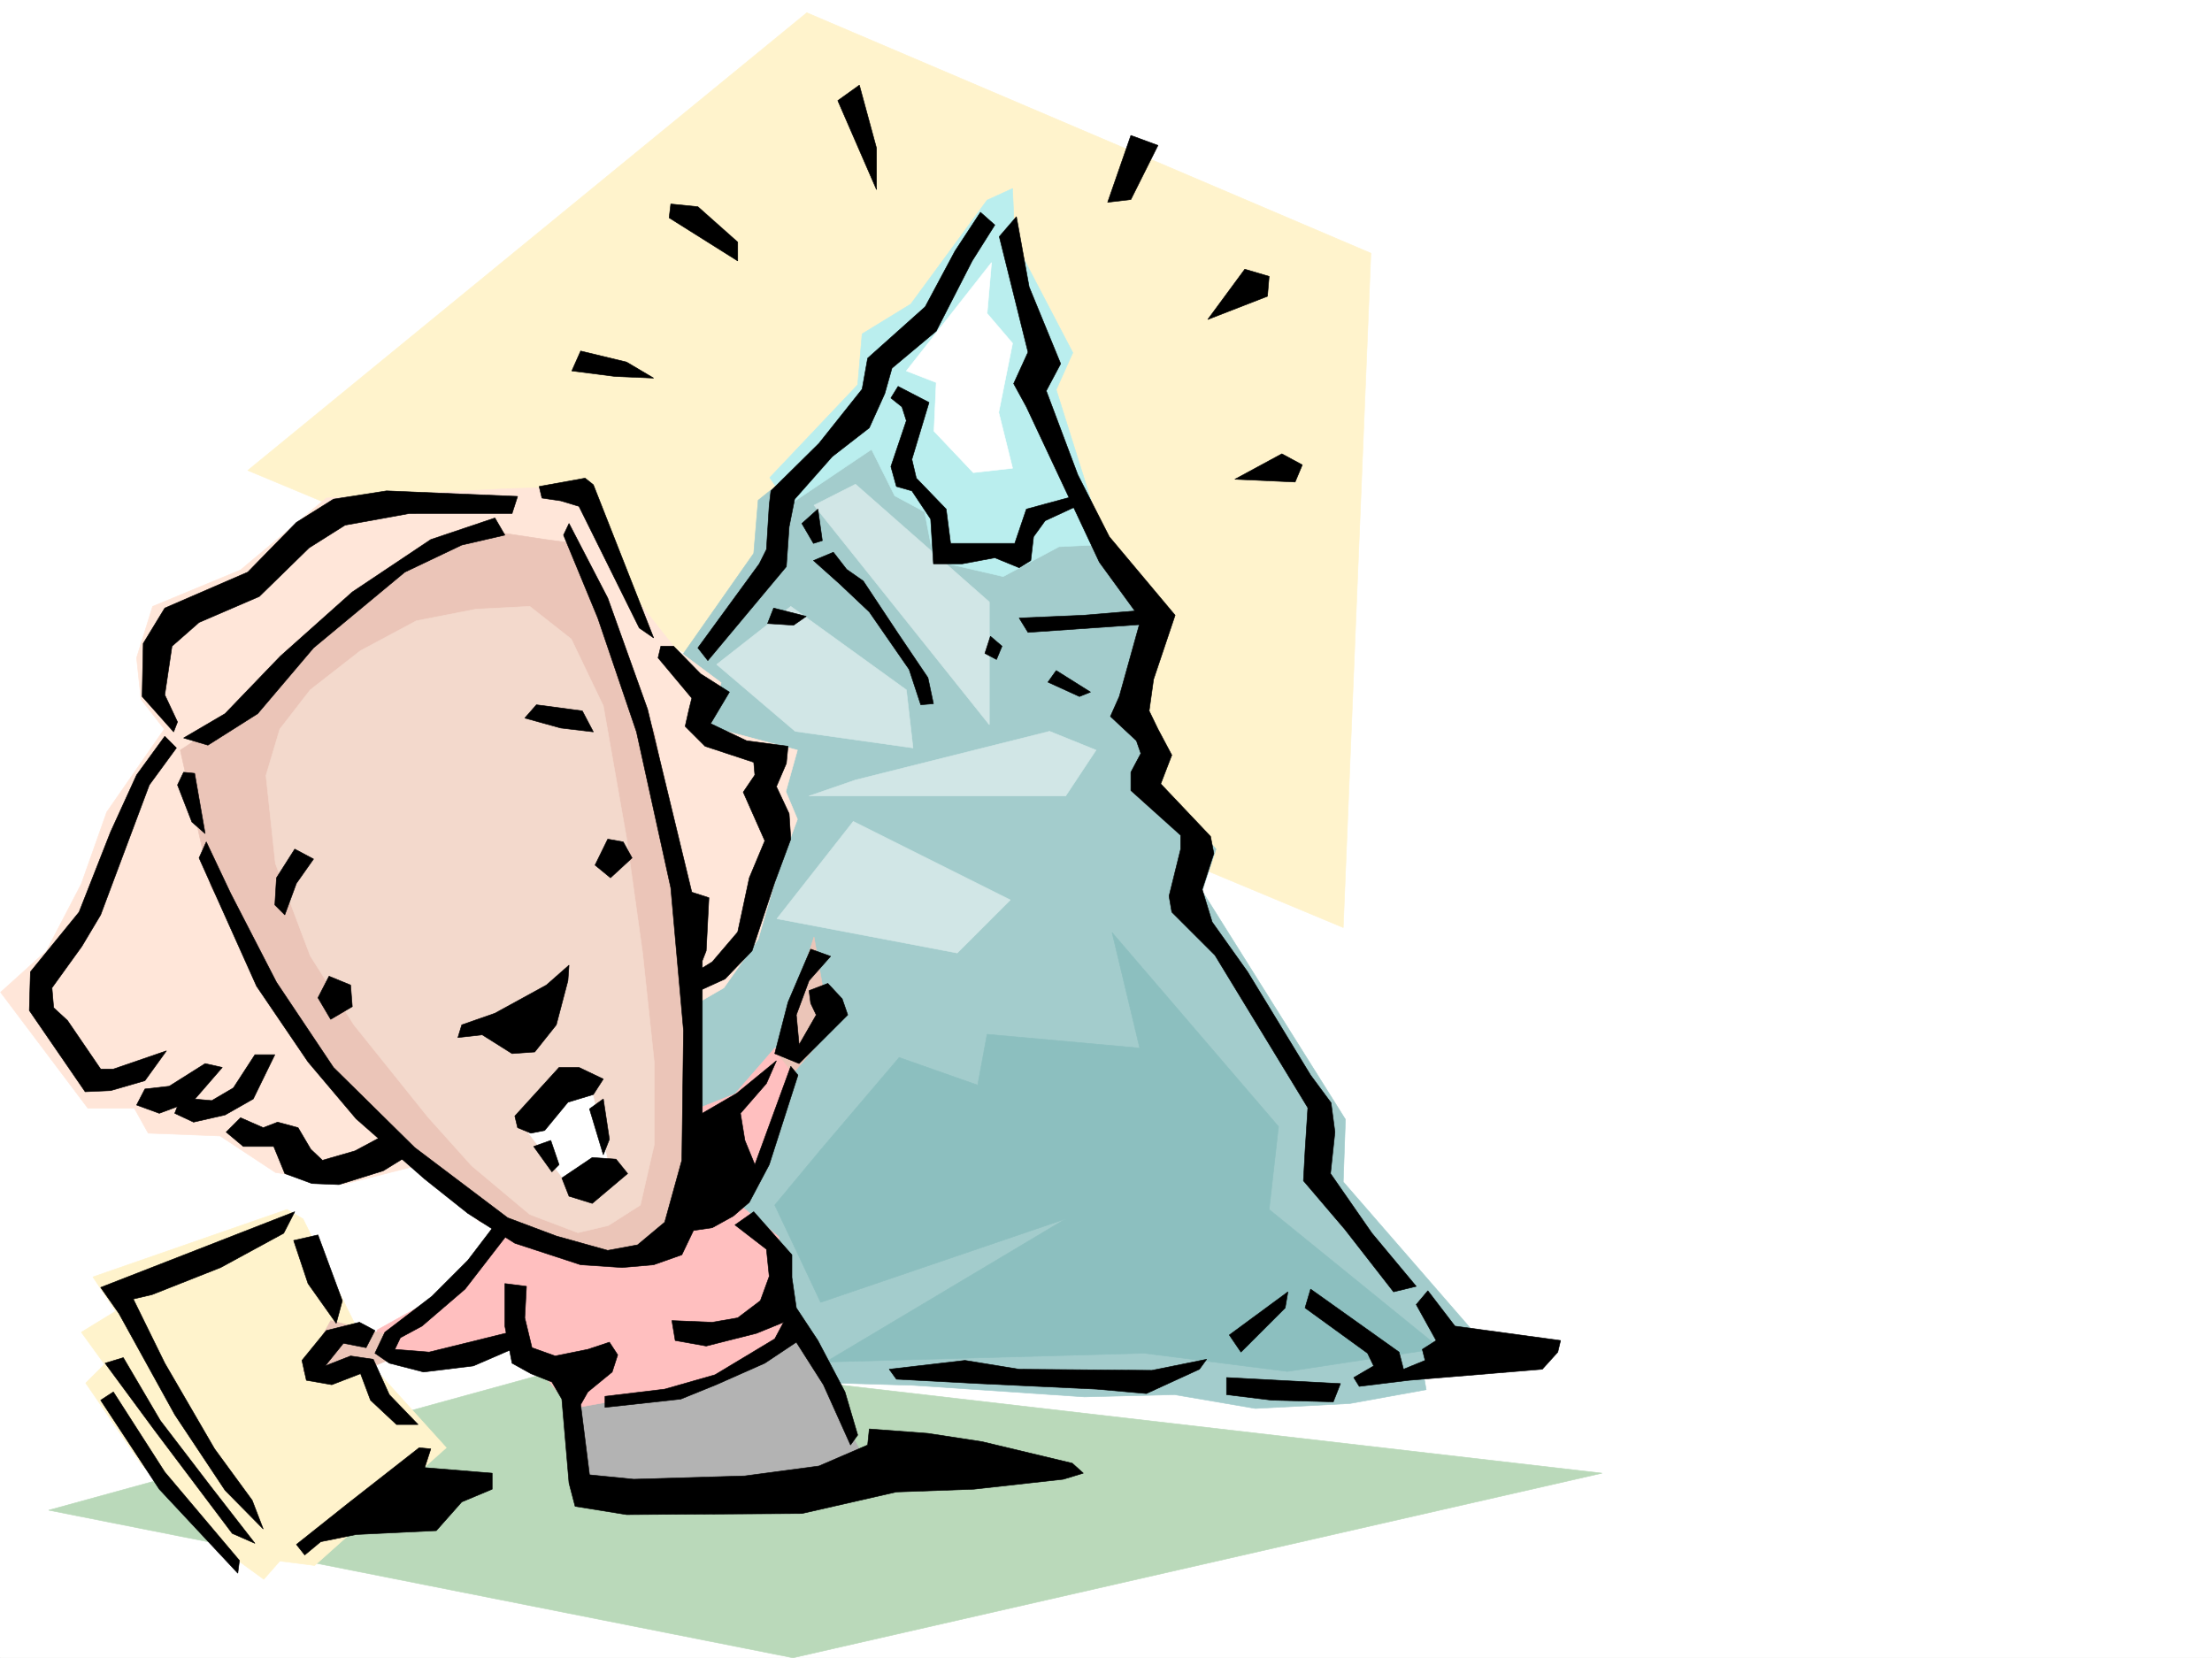<svg xmlns="http://www.w3.org/2000/svg" width="2997.016" height="2246.661"><rect width="100%" height="100%" fill="#808080" stroke="none"/><defs><clipPath id="a"><path d="M0 0h2997v2244.137H0Zm0 0"/></clipPath></defs><path fill="#fff" d="M0 2246.297h2997.016V0H0Zm0 0"/><g clip-path="url(#a)" transform="translate(0 2.16)"><path fill="#fff" fill-rule="evenodd" stroke="#fff" stroke-linecap="square" stroke-linejoin="bevel" stroke-miterlimit="10" stroke-width=".743" d="M.742 2244.137h2995.531V-2.16H.743Zm0 0"/></g><path fill="#fff3cc" fill-rule="evenodd" stroke="#fff3cc" stroke-linecap="square" stroke-linejoin="bevel" stroke-miterlimit="10" stroke-width=".743" d="M1093.156 17.242 335.672 637.41l1484.277 619.422 37.457-913.77zm0 0"/><path fill="#bad9ba" fill-rule="evenodd" stroke="#bad9ba" stroke-linecap="square" stroke-linejoin="bevel" stroke-miterlimit="10" stroke-width=".743" d="M817.426 1839.578 65.922 2046.297l1008.508 200 1096.168-250.164zm0 0"/><path fill="#a3cccc" fill-rule="evenodd" stroke="#a3cccc" stroke-linecap="square" stroke-linejoin="bevel" stroke-miterlimit="10" stroke-width=".743" d="m1061.684 650.156-34.45 27.68-6.02 71.906L908.84 910.051 739.5 1783.39l159.605 83.91 337.903 9.734 232.293 15.719 122.11-3.012 109.401 18.73 128.13-6.726 103.378-18.73-5.98-34.446 81.64-30.734-188.03-216.457 2.972-84.613-194.055-309.36 18.73-56.926-87.663-99.628 18.73-37.418-28.465-62.954 34.485-113.074-128.13-159.57-325.937-80.856zm0 0"/><path fill="#8cbfbf" fill-rule="evenodd" stroke="#8cbfbf" stroke-linecap="square" stroke-linejoin="bevel" stroke-miterlimit="10" stroke-width=".743" d="m1111.887 1557.941 106.39-125.082 106.391 37.457 12.746-68.894 206.8 18.691-37.456-156.52 225.527 262.91-12.746 112.333 231.512 187.996-206.801 31.473-194.05-24.711-431.548 11.965 325.153-193.973-331.918 113.074-62.168-131.805zm0 0"/><path fill="#d1e6e6" fill-rule="evenodd" stroke="#d1e6e6" stroke-linecap="square" stroke-linejoin="bevel" stroke-miterlimit="10" stroke-width=".743" d="m1156.11 1113.02 212.78 106.39-71.945 71.906-244.257-46.449zm2.972-56.145 262.984-65.926 62.954 25.457-41.215 62.168h-347.637Zm-87.664-235.227-100.371 78.668 106.394 90.633 159.567 22.485-8.992-78.668zm87.664-165.511-56.188 28.465 237.532 297.355V815.664Zm0 0"/><path fill="#baeeee" fill-rule="evenodd" stroke="#baeeee" stroke-linecap="square" stroke-linejoin="bevel" stroke-miterlimit="10" stroke-width=".743" d="m1337.414 271.16-103.379 140.797-65.96 40.43-5.985 68.933-119.137 125.825 25.492 37.457 112.375-75.657 31.477 62.91 40.469 21.739 12.707 65.926 93.683 21.699 75.656-40.43 62.211-3.012-65.964-209.73 22.484-50.168-78.668-150.574-2.973-71.903zm0 0"/><path fill="#fff" fill-rule="evenodd" stroke="#fff" stroke-linecap="square" stroke-linejoin="bevel" stroke-miterlimit="10" stroke-width=".743" d="m1343.398 355.77-115.382 146.82 40.464 15.719-3.007 65.921 53.214 56.188 53.215-6.02-18.77-75.62 18.77-93.645-34.488-40.43zm0 0"/><path fill="#b3b3b3" fill-rule="evenodd" stroke="#b3b3b3" stroke-linecap="square" stroke-linejoin="bevel" stroke-miterlimit="10" stroke-width=".743" d="m764.25 1883.016 25.453 144.554 269.008-9.738 113.117-40.426-97.398-182.012zm0 0"/><path fill="#fff3cc" fill-rule="evenodd" stroke="#fff3cc" stroke-linecap="square" stroke-linejoin="bevel" stroke-miterlimit="10" stroke-width=".743" d="m388.848 1638.836-262.985 91.379 30.73 46.45-46.448 28.464 31.476 43.441-25.492 25.453 74.914 109.364 97.437 106.351 68.934 50.203 21.7-24.75 47.195 6.024 178.332-159.567-90.672-100.37-103.38-209.692zm0 0"/><path fill="#ffe6d9" fill-rule="evenodd" stroke="#ffe6d9" stroke-linecap="square" stroke-linejoin="bevel" stroke-miterlimit="10" stroke-width=".743" d="m689.293 662.121-247.227 12.746-116.128 97.36L206.8 821.648l-21.742 69.676 5.984 56.188 31.477 40.43-77.926 112.37-34.45 97.36-47.195 90.633-62.207 56.187 118.395 157.262h62.914l18.765 33.703 97.399 3.754 74.918 49.46 93.644 15.72 97.399-24.711 416.61-241.207 46.448-65.887 25.454-87.66 27.722-74.875-15.719-37.461 15.72-56.184-118.356-31.437 14.976-59.942-62.207-46.449-68.933-87.625-59.942-131.805zm0 0"/><path fill="#ffbfbf" fill-rule="evenodd" stroke="#ffbfbf" stroke-linecap="square" stroke-linejoin="bevel" stroke-miterlimit="10" stroke-width=".743" d="m683.313 1648.574-87.665 106.352-84.652 47.195-3.75 34.445 103.379 6.02 91.414-21.738 71.945 87.625 178.336-31.438 119.098-74.914-18.73-71.906 3.011-53.918-53.215-43.441 50.204-97.399 27.722-102.598-30.691-12.746-53.961 62.168-112.371 44.223zm0 0"/><path fill="#ebc5b8" fill-rule="evenodd" stroke="#ebc5b8" stroke-linecap="square" stroke-linejoin="bevel" stroke-miterlimit="10" stroke-width=".743" d="m1052.688 1426.133 50.206-156.555 12.004 68.895 25.454 37.457-65.922 78.668zM522.96 1808.102l-74.913-18.73-37.457 68.933 40.469 15.718 75.656-31.437zM739.5 731.055l-59.941-8.996-59.16 12.707-81.68 30.734-68.934 56.148-80.937 75.657-62.91 65.925-53.215 34.446-28.465 18.73 41.21 184.278 87.665 153.547 131.101 172.273 144.63 128.05 115.386 50.208 81.64 12.707 43.477-21.703 41.211-78.63 15.719-119.097-9.734-156.558-18.731-181.266-31.473-169.266-65.925-156.554-53.215-99.63zm0 0"/><path fill="#f3d9cc" fill-rule="evenodd" stroke="#f3d9cc" stroke-linecap="square" stroke-linejoin="bevel" stroke-miterlimit="10" stroke-width=".743" d="m645.11 825.402-80.934 15.758-75.66 40.426-68.192 53.18-41.21 53.175-18.731 62.91 12.75 119.098 47.191 125.082 59.2 93.645 100.406 125.082 59.199 65.922 78.668 65.882 65.18 24.75 41.21-9.734 43.442-27.723 18.73-81.64V1438.84l-15.718-147.524-21.743-155.812-31.472-179-43.442-90.633-56.187-44.223Zm0 0"/><path fill="#fff" fill-rule="evenodd" stroke="#fff" stroke-linecap="square" stroke-linejoin="bevel" stroke-miterlimit="10" stroke-width=".743" d="m761.238 1467.305-47.195 65.18 50.207 65.921 59.937-21.738-22.48-100.367zm0 0"/><path fill-rule="evenodd" stroke="#000" stroke-linecap="square" stroke-linejoin="bevel" stroke-miterlimit="10" stroke-width=".743" d="m786.73 475.613 62.168 14.973 36.715 21.742-52.43-2.27-58.456-7.468zm119.883-180.484 92.899 58.414v-25.492l-53.957-47.938-36.715-3.715zm228.5-158.824 52.473 120.62v-56.187l-23.227-85.394zm397.097 47.191-31.476 90.633 31.477-3.754 36.715-73.39zm154.368 181.27-50.203 68.148 80.898-31.434 2.266-26.98zM1673.09 649.41l63.691-34.484 27.723 14.976-9.734 23.223zm-456.297-125.86 41.953 21.74-23.227 77.144 5.985 25.453 40.469 41.953 5.98 46.453h86.922l15.754-46.453 77.144-20.957-1.484 13.453-50.203 23.223-15.719 21.742-3.754 32.219-15.758 9.734-32.96-13.488-44.184 8.21h-38.98l-3.754-60.644-25.458-38.203-20.996-5.98-7.468-26.981 20.96-62.168-5.984-18.73-14.976-11.965zm-108.66 166.29 6.023 42.699-12.004 3.754-15.718-26.98zm-59.942 134.074 44.223 11.223-17.242 12.004-35.191-2.27zm80.938-75.656 17.988 23.222 22.48 15.72 47.196 71.163 40.469 59.942 7.468 35.187-17.207 1.488-15.757-47.937-53.957-77.887-40.43-38.203-35.227-31.433zm212.781 113.859-7.504 23.223 15.754 8.25 7.469-17.985zm89.149 46.449 46.453 29.207-14.977 5.985-42.695-19.473zm-50.204-71.16 86.918-3.754 98.926-8.25-1.527 19.47-172.313 12.003zm0 0"/><path fill-rule="evenodd" stroke="#000" stroke-linecap="square" stroke-linejoin="bevel" stroke-miterlimit="10" stroke-width=".743" d="m1328.422 287.621-34.445 52.434-40.47 75.656-77.925 69.637-7.508 41.957-58.418 73.39-65.18 64.434-2.265 19.473-3.754 59.902-9.734 19.473-83.168 113.859 13.488 17.242 106.395-127.348 3.753-53.921 7.504-37.457 50.95-57.672 50.164-38.946 20.996-46.449 9.738-34.445 59.938-50.168 48.718-95.129 30.695-48.68zm48.718 5.981 17.204 95.128 42.738 104.125-19.512 36.715 42.739 113.82 42.695 83.91 89.148 106.352-29.207 86.88-5.984 42.698 11.965 24.711 18.73 35.227-14.976 38.945 67.449 71.16 4.496 23.188-15.758 48.719 13.488 44.183 47.977 67.407 85.395 140.058 27.722 37.457 5.238 39.688-5.98 56.183 56.184 80.899 59.941 71.906-30.73 7.469-65.926-84.614-56.184-65.921 2.227-40.47 3.754-58.413-125.864-206.723-58.453-58.418-3.715-21.738 15.72-63.652v-18.731l-67.45-60.645v-24.75l13.492-25.453-5.984-17.246-35.23-32.922 12.003-26.976 29.211-104.867-56.187-77.145-98.887-210.476-17.242-31.473 19.472-42.66-38.945-156.555zM730.504 659.148l62.21-11.261 11.22 8.992 81.68 207.465-19.47-13.45-81.68-164.808-24.71-7.465-25.496-3.754zM726.79 954.98l62.17 8.25 14.974 28.465-44.18-5.242-48.719-13.488zm185.804-79.375 36.715 37.457 38.945 24.711-25.457 42.7 48.68 23.183 56.226 7.508-2.266 23.227-13.492 31.437 17.246 36.715 2.227 34.445-21.7 58.457-30.734 92.86-36.714 38.203-42.696 19.473-6.023-23.227 31.476-19.473 34.485-40.43 15.719-73.43 20.996-50.163-29.247-65.922 15.758-23.227-1.523-17.203-65.922-21.742-26.98-26.976L933.55 961l3.754-15.016-45.707-54.66 3.754-15.719zM701.297 672.598l-177.55-7.47-71.946 11.224-50.203 31.476-65.926 67.406-112.41 48.68-29.207 47.938-1.489 71.906 42.7 47.937 5.238-13.492-17.242-36.676 9.773-65.922 36.676-32.218 81.68-35.192 67.449-65.922 48.68-30.691 86.917-15.758H693.79zm0 0"/><path fill-rule="evenodd" stroke="#000" stroke-linecap="square" stroke-linejoin="bevel" stroke-miterlimit="10" stroke-width=".743" d="m248.754 999.945 56.187-32.965 74.914-77.886 97.438-86.918 106.39-71.121 86.883-29.25 13.489 23.226-58.414 13.489-77.184 36.714L424.82 877.836l-75.656 89.144-67.45 42.7zm14.976 47.934 14.23 81.64-17.983-15.757-19.473-50.164 8.25-17.243zm-40.468-50.203-38.203 52.433-35.227 77.145-42.7 108.617-65.921 80.898-1.484 52.434 75.656 110.106 34.449-1.524 46.488-13.45 29.207-40.468-71.941 24.711h-17.207l-44.965-65.883-18.727-17.246-2.269-26.976 40.469-56.149 25.492-42.699 65.926-176.027 36.715-50.164zm149.125 228.461 2.23-36.715 24.75-38.941 25.453 13.488-23.222 32.96-15.72 42.696zm58.418 125.823 15.011-29.206 29.211 12.004 2.266 29.207-29.246 17.203zm392.64-214.972-17.242 35.23 20.957 17.204 29.246-26.942-12.004-21.738zM625.64 1388.676l44.926-15.719 69.715-38.2 30.692-26.98-1.485 20.957-15.758 59.942-29.207 36.715-30.734 2.23-40.43-25.457-32.96 3.715zm0 0"/><path fill-rule="evenodd" stroke="#000" stroke-linecap="square" stroke-linejoin="bevel" stroke-miterlimit="10" stroke-width=".743" d="m770.973 709.313 52.472 101.113L877.363 961l59.942 247.894 23.226 7.508-3.715 71.903-5.277 13.492v206.719l46.45-26.977 53.956-44.184-13.488 30.692-35.191 40.469 5.984 36.714 13.488 32.926 48.68-133.293 9.734 11.965-38.941 121.328-26.98 50.946-21.739 18.73-28.465 15.715-25.453 3.754-15.758 32.96-38.203 13.493-42.695 3.715-56.188-3.715-89.187-29.207-63.691-40.469-58.418-46.453-92.903-81.64-65.18-77.145-69.714-102.598-77.926-173.762 9.777-21.738 32.961 69.676 62.168 120.586 77.184 115.344 110.144 108.62 125.864 95.09 65.921 24.75 69.715 19.473 40.43-7.508 36.715-30.691 23.226-83.91 2.266-176.028-17.242-193.234-46.45-211.215-52.433-154.289-46.453-112.375zm0 0"/><path fill-rule="evenodd" stroke="#000" stroke-linecap="square" stroke-linejoin="bevel" stroke-miterlimit="10" stroke-width=".743" d="m1098.399 1286.04-30.696 71.901-17.984 69.68 32.96 13.488 65.923-65.922-7.508-21.742-19.473-20.957-25.453 9.739 2.23 17.242 7.508 15.718-23.226 40.43-3.754-40.43 17.242-46.453 29.207-32.96zm-400.856 226.23 59.941-65.922h26.98l32.962 15.718-13.492 20.996-34.446 10.481-31.476 38.2-18.727 3.714-17.988-7.469zm48.719 32.96 11.222 32.926-9.734 9.735-24.71-34.45zm52.433-42.695 18.73 62.168 8.25-20.996-8.25-54.66zm-37.457 93.605 9.735 24.712 31.476 9.734 47.938-40.43-15.719-19.468-32.219-2.27zM277.96 1441.11l-48.679 30.69-32.96 3.755-11.262 21.742 30.734 11.219 46.45-17.243 38.945-44.925zm0 0"/><path fill-rule="evenodd" stroke="#000" stroke-linecap="square" stroke-linejoin="bevel" stroke-miterlimit="10" stroke-width=".743" d="m345.41 1429.105-29.207 44.965-29.25 17.203L245 1487.52l-8.25 20.997 25.492 11.964 42.7-9.734 38.199-21.7 29.246-59.94zm-19.472 85.395 30.695 13.488 19.508-7.508 27.722 7.508 17.203 29.207 15.758 14.977 44.184-12.746 40.469-21.7 26.98 30.692-29.21 17.988-59.938 18.727-36.715-1.485-36.715-13.492-15.016-36.715h-41.21l-23.227-19.468zm-189.559 229.945 262.988-102.597-15.015 29.207-85.395 46.414-92.898 36.715-25.496 5.98 42.699 86.922 67.445 116.086 50.95 69.637 14.976 38.945-51.692-52.434-68.191-102.597-75.656-137.086zm30.695 95.133 50.203 85.395 68.192 89.109 59.941 77.14-30.734-13.449-104.903-139.312-67.41-91.375zm-13.488 46.449 69.676 108.582 101.152 119.84-2.23 17.242-106.391-113.859-79.414-120.582Zm248.012 206.723 69.675-55.445 96.653-75.657 15.758 1.524-8.25 25.453 91.418 7.508v21.699l-41.211 17.246-34.489 38.941-108.62 5.243-47.973 9.734-21.704 17.984zm29.207-419.465 33 89.149-8.25 30.691-38.203-53.918-19.508-58.414zm135.636 256.925-38.98-40.468-21.703-47.937-30.73-4.496-34.45 13.488 24.711-30.691 30.734 5.98 11.965-23.223-20.957-11.222-44.965 11.222-32.964 40.469 5.984 26.937 34.445 6.024 38.985-15.016 13.488 35.973 35.23 32.96zm454.774-288.362 51.726 58.414v30.695l5.985 41.211 29.207 44.184 36.715 69.675 17.242 58.414-9.734 13.493-36.715-81.641-36.715-57.672-42.7 28.465-65.96 29.207-47.938 19.469-102.637 11.222v-14.972l80.899-9.739 68.191-19.472 80.938-48.68 11.965-22.48-36.715 14.976-68.153 17.242-41.992-7.507-4.496-26.98 54.7 2.269 34.484-5.985 30.695-23.222 12.004-32.961-3.754-36.715-42.7-32.961zm0 0"/><path fill-rule="evenodd" stroke="#000" stroke-linecap="square" stroke-linejoin="bevel" stroke-miterlimit="10" stroke-width=".743" d="m672.09 1657.566-38.238 50.164-48.68 48.72-63.695 48.679-13.489 28.465 19.473 13.492 46.45 11.96 67.444-8.25 62.211-26.937-3.753-20.996-69.676 17.242-48.719 11.965-46.453-3.715 7.508-15.757 29.207-15.72 58.457-50.163 61.425-79.414zm0 0"/><path fill-rule="evenodd" stroke="#000" stroke-linecap="square" stroke-linejoin="bevel" stroke-miterlimit="10" stroke-width=".743" d="m713.3 1742.96-2.265 42.696 9.735 40.43 31.476 11.223 44.223-8.953 29.207-9.735 11.258 17.203-7.504 23.223-32.961 26.98-9.739 17.203 11.965 95.133 59.942 5.98 150.613-4.495 100.406-13.45 65.926-28.464 2.227-21.743 79.453 5.985 73.43 11.262 122.109 29.206 14.972 13.489-26.976 8.21-121.367 13.489-104.907 3.754-128.09 29.21-237.535 1.485-69.675-11.222-8.25-31.477-9.735-113.82-13.488-23.223-28.465-11.262-25.496-14.191-9.734-50.207v-57.672zm491.49 112.337 102.675-11.965 73.39 11.965 179.82 1.523 74.212-15.015-9.774 13.492-71.906 32.96-67.445-5.984-158.825-7.507-112.414-5.98zm460.792-46.414 79.41-58.453-3.71 21.738-59.942 59.902zm-3.754 57.672 154.367 8.21-9.734 24.712-83.168-2.227-61.465-7.508zm113.899-119.84 119.878 85.355 5.985 23.227 29.246-11.965-3.754-14.977 18.73-12.003-26.98-48.68 15.758-18.73 36.715 47.937 143.105 19.473-3.754 15.718-20.996 23.227-180.562 14.973-67.45 8.25-7.468-11.965 26.98-15.758-8.25-17.203-84.691-61.426zm0 0"/></svg>
